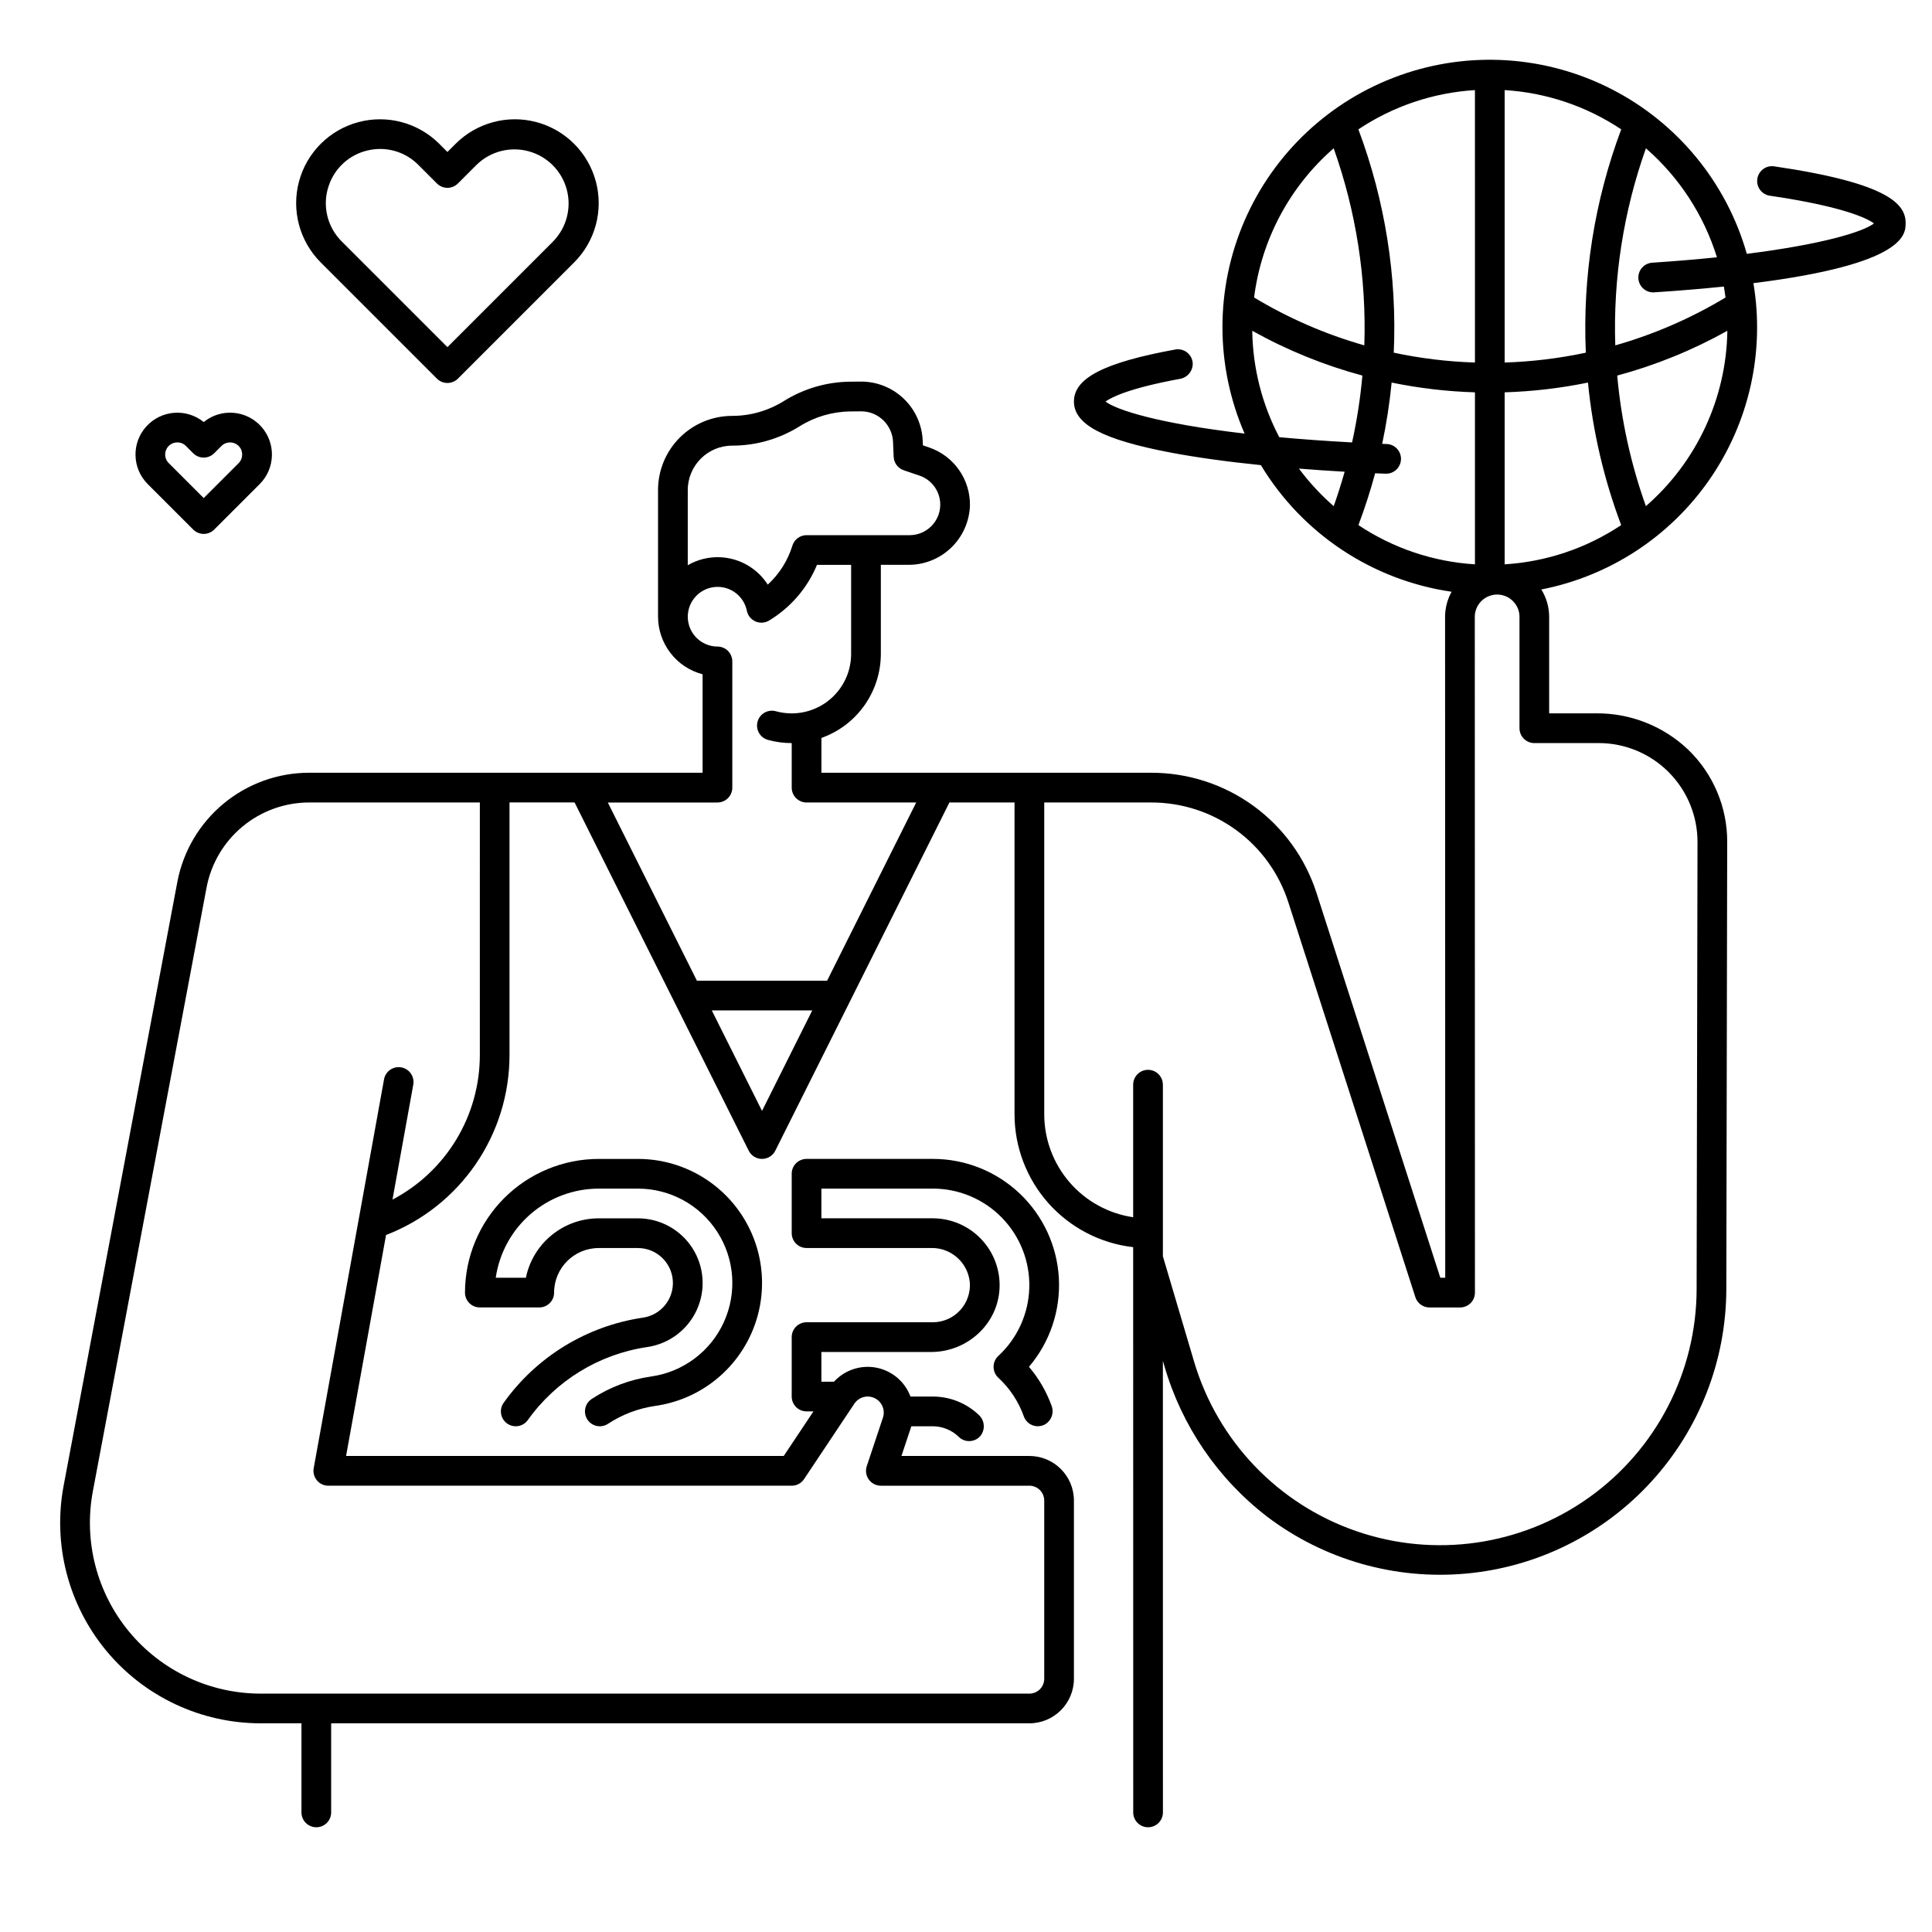 <?xml version="1.0" encoding="UTF-8"?>
<!-- Uploaded to: ICON Repo, www.iconrepo.com, Generator: ICON Repo Mixer Tools -->
<svg fill="#000000" width="800px" height="800px" version="1.1" viewBox="144 144 512 512" xmlns="http://www.w3.org/2000/svg">
 <g>
  <path d="m649.02 203.16c0-4.93-4.141-10.574-34.852-15.082-2.148-0.312-4.148 1.176-4.465 3.324-0.316 2.152 1.172 4.152 3.324 4.465 19.703 2.891 25.852 6.059 27.613 7.332-2.879 2.223-13.477 5.516-33.715 8.07-5.367-18.852-18.309-34.633-35.742-43.594-17.43-8.961-37.797-10.301-56.25-3.695-18.457 6.606-33.348 20.562-41.137 38.547-7.789 17.988-7.777 38.398 0.035 56.375-22.754-2.648-33.934-6.25-36.855-8.484 1.469-1.082 6.074-3.508 19.723-6.019 2.039-0.34 3.492-2.16 3.379-4.223-0.09-1.105-0.645-2.125-1.527-2.801-0.879-0.68-2.008-0.949-3.102-0.75-18.816 3.445-26.844 7.562-26.844 13.77 0 6.074 7.644 10.117 25.559 13.527 6.809 1.297 14.941 2.422 23.984 3.344 10.977 18.184 29.52 30.496 50.539 33.555-1.133 2.043-1.727 4.34-1.727 6.672l0.039 175.12h-1.301l-32.777-101.88c-2.969-9.289-8.82-17.395-16.703-23.137-7.883-5.742-17.387-8.828-27.141-8.809h-87.391v-9.227c4.602-1.633 8.586-4.648 11.402-8.633 2.82-3.988 4.336-8.746 4.344-13.629v-23.617h7.219c4.231 0.043 8.312-1.57 11.371-4.492 3.062-2.922 4.863-6.922 5.023-11.152 0.066-3.391-0.945-6.719-2.891-9.496-1.945-2.777-4.723-4.867-7.934-5.961l-1.641-0.559-0.055-1.266c-0.18-4.207-1.977-8.18-5.016-11.094-3.039-2.91-7.086-4.539-11.297-4.539l-2.977 0.027h0.004c-6.203 0.07-12.262 1.848-17.516 5.137-4.109 2.566-8.852 3.926-13.695 3.926-5.207 0.004-10.199 2.074-13.883 5.758s-5.754 8.676-5.758 13.883v33.562c0.008 3.492 1.168 6.887 3.305 9.648 2.133 2.766 5.125 4.742 8.504 5.629v26.09h-104.27c-8.285 0.004-16.309 2.902-22.684 8.188-6.379 5.289-10.711 12.637-12.246 20.777l-30.129 159.97c-2.93 15.543 1.219 31.582 11.312 43.758 10.098 12.172 25.09 19.219 40.906 19.219h10.809v23.617c0 1.043 0.414 2.043 1.152 2.781 0.738 0.738 1.742 1.152 2.785 1.152 1.043 0 2.043-0.414 2.781-1.152 0.738-0.738 1.152-1.738 1.152-2.781v-23.617h185.03c6.519 0 11.809-5.289 11.809-11.809v-47.23c0-6.523-5.289-11.809-11.809-11.809h-33.898l2.551-7.656c0.023-0.07 0.035-0.145 0.059-0.215h5.699v-0.004c2.578 0.012 5.047 1.023 6.891 2.824 0.773 0.754 1.82 1.152 2.898 1.109 1.074-0.043 2.086-0.523 2.797-1.332 1.383-1.688 1.199-4.156-0.414-5.617-3.281-3.125-7.644-4.863-12.176-4.856h-5.91c-0.379-1.008-0.887-1.961-1.516-2.836-2.125-2.957-5.477-4.801-9.113-5.016-3.641-0.211-7.18 1.227-9.641 3.914h-3.34v-7.871h29.086c9.59 0 17.77-7.445 18.133-17.027 0.184-4.812-1.602-9.492-4.938-12.961-3.34-3.473-7.945-5.434-12.762-5.441h-29.52v-7.871h29.52c6.902-0.004 13.508 2.781 18.324 7.719 4.816 4.941 7.43 11.617 7.254 18.516-0.18 6.894-3.141 13.426-8.207 18.109-0.805 0.746-1.262 1.793-1.262 2.891 0 1.098 0.457 2.144 1.262 2.887 3.047 2.816 5.363 6.328 6.754 10.234 0.395 1.113 1.27 1.992 2.383 2.391 1.113 0.398 2.344 0.277 3.356-0.332 1.625-1.02 2.305-3.043 1.629-4.836-1.363-3.781-3.398-7.285-6.004-10.348 5.551-6.519 8.383-14.918 7.926-23.465-0.461-8.547-4.184-16.594-10.398-22.48s-14.453-9.164-23.012-9.156h-33.457c-2.172 0-3.934 1.762-3.934 3.934v15.746c0 1.043 0.414 2.043 1.152 2.781 0.738 0.738 1.738 1.152 2.781 1.152h33.109c5.262-0.07 9.691 3.926 10.164 9.168 0.184 2.719-0.766 5.394-2.625 7.387-1.863 1.992-4.465 3.125-7.191 3.125h-33.457c-2.172 0-3.934 1.766-3.934 3.938v15.742c0 1.047 0.414 2.047 1.152 2.785 0.738 0.738 1.738 1.152 2.781 1.152h1.832l-7.871 11.809h-115.99l10.594-58.547h-0.004c9.641-3.715 17.926-10.266 23.77-18.785 5.84-8.52 8.961-18.609 8.953-28.941v-66.914l17.246 0.004 46.148 92.289c0.668 1.332 2.031 2.176 3.519 2.176 1.492 0 2.856-0.844 3.523-2.176l46.148-92.289h17.25v82.656c0.012 8.699 3.223 17.094 9.02 23.582 5.797 6.492 13.777 10.621 22.422 11.613l0.016 149.8h-0.004c0 1.043 0.418 2.047 1.156 2.785s1.738 1.152 2.781 1.152 2.047-0.414 2.785-1.152 1.152-1.742 1.152-2.785l-0.012-119.66 0.395 1.32h-0.004c4.594 15.898 14.152 29.91 27.277 39.992 15.074 11.406 33.859 16.773 52.684 15.055s36.328-10.402 49.082-24.352c12.758-13.945 19.848-32.152 19.883-51.055l0.234-118.42h0.004c0.043-9.25-3.699-18.113-10.359-24.531-6.57-6.246-15.312-9.695-24.379-9.613h-12.449v-25.566c0-2.566-0.719-5.082-2.074-7.258 18.098-3.543 34.098-14.008 44.594-29.172 10.5-15.16 14.664-33.824 11.609-52.008 40.332-5.047 40.336-12.977 40.336-15.887zm-377.86 220.42c0.008 7.891-2.148 15.637-6.227 22.395-4.082 6.754-9.934 12.266-16.922 15.934l5.512-30.469h-0.004c0.387-2.141-1.031-4.188-3.172-4.574s-4.188 1.031-4.574 3.172l-6.793 37.559c-0.012 0.055-0.02 0.105-0.031 0.164l-11.816 65.328c-0.207 1.148 0.105 2.328 0.852 3.223 0.75 0.895 1.855 1.414 3.023 1.414h122.81c1.316 0 2.543-0.66 3.273-1.754l13.312-19.969c1.18-1.781 3.496-2.41 5.414-1.473s2.844 3.152 2.164 5.176l-4.281 12.84c-0.398 1.199-0.195 2.519 0.543 3.543 0.742 1.027 1.93 1.637 3.191 1.637h39.363c1.043 0 2.043 0.414 2.781 1.152 0.738 0.738 1.152 1.738 1.152 2.781v47.234c0 1.043-0.414 2.043-1.152 2.781-0.738 0.738-1.738 1.152-2.781 1.152h-203.71c-13.469 0-26.242-6-34.84-16.371-8.598-10.371-12.129-24.031-9.637-37.27l30.129-159.97c1.199-6.34 4.57-12.059 9.535-16.176 4.965-4.117 11.207-6.371 17.656-6.375h45.234zm55.105-149.71v-0.004c0.012-6.492 5.273-11.758 11.77-11.766 6.316 0 12.512-1.773 17.867-5.125 4.027-2.519 8.672-3.883 13.426-3.938l2.891-0.027c2.273-0.008 4.453 0.91 6.039 2.543 1.461 1.496 2.316 3.477 2.406 5.562l0.168 3.945c0.066 1.625 1.125 3.039 2.664 3.562l4.195 1.43 0.004-0.004c3.273 1.125 5.477 4.203 5.481 7.668 0 4.473-3.625 8.102-8.098 8.109h-27.324c-1.73 0-3.254 1.125-3.762 2.777-1.219 3.965-3.469 7.531-6.527 10.332-2.188-3.422-5.617-5.871-9.566-6.828-3.949-0.957-8.117-0.355-11.633 1.684zm19.68 164.53-13.312-26.625h26.621zm17.242-34.496h-34.492l-23.617-47.23h29.055v-0.004c1.043 0 2.043-0.414 2.781-1.152 0.738-0.738 1.156-1.738 1.156-2.781v-33.457c0-2.168-1.758-3.93-3.926-3.938-3.051-0.012-5.824-1.781-7.121-4.539-1.297-2.762-0.895-6.023 1.043-8.383 1.934-2.359 5.055-3.391 8.016-2.656 2.961 0.734 5.234 3.106 5.844 6.098 0.254 1.254 1.102 2.309 2.273 2.82 1.172 0.516 2.523 0.43 3.621-0.234 5.695-3.434 10.145-8.605 12.691-14.754h9.047v23.617c-0.004 4.176-1.664 8.176-4.617 11.129-2.953 2.949-6.953 4.609-11.129 4.617-1.41-0.004-2.816-0.191-4.18-0.562-1.012-0.285-2.094-0.156-3.012 0.359-0.914 0.52-1.582 1.379-1.859 2.394-0.277 1.016-0.137 2.098 0.391 3.008s1.398 1.57 2.414 1.836c2.035 0.555 4.137 0.836 6.246 0.836v11.809c0 1.043 0.418 2.043 1.156 2.781 0.738 0.738 1.738 1.152 2.781 1.152h29.055zm148.23-142.23c-0.383-0.016-0.746-0.031-1.125-0.047v-0.004c1.137-5.359 1.973-10.781 2.508-16.234 7.269 1.492 14.656 2.359 22.078 2.586v45.582c-11.031-0.68-21.688-4.266-30.883-10.398 1.703-4.516 3.176-9.094 4.43-13.734 0.891 0.039 1.781 0.078 2.684 0.113h0.16-0.004c2.172 0.043 3.969-1.684 4.012-3.859 0.043-2.172-1.684-3.969-3.859-4.012zm23.461-21.594v-0.004c-7.234-0.227-14.438-1.102-21.516-2.613 0.895-20.156-2.293-40.289-9.375-59.184 9.195-6.137 19.855-9.723 30.887-10.402zm7.871 7.894v-0.004c7.418-0.227 14.805-1.09 22.078-2.586 1.266 12.922 4.227 25.621 8.805 37.773-9.195 6.133-19.852 9.719-30.883 10.398zm21.512-10.508v-0.004c-7.078 1.512-14.277 2.387-21.512 2.613v-72.199c11.035 0.68 21.695 4.269 30.891 10.406-7.082 18.895-10.273 39.023-9.379 59.18zm-66.824-54.168c5.957 16.746 8.711 34.461 8.125 52.227-10.258-2.918-20.082-7.184-29.215-12.688 1.934-15.32 9.445-29.398 21.09-39.539zm-21.578 48.359c9.207 5.141 19.008 9.129 29.188 11.871-0.531 5.957-1.445 11.875-2.734 17.719-7.07-0.383-13.488-0.852-19.297-1.387v-0.004c-4.57-8.707-7.019-18.367-7.156-28.199zm12.371 36.527c3.918 0.312 7.965 0.59 12.113 0.828-0.867 3.07-1.82 6.117-2.898 9.129h0.004c-3.418-2.981-6.508-6.32-9.219-9.957zm79.418 72.738h0.004c6.957-0.004 13.633 2.766 18.547 7.691 4.918 4.926 7.672 11.605 7.656 18.562l-0.234 118.43c-0.035 21.969-10.68 42.562-28.578 55.297s-40.848 16.039-61.609 8.867c-20.766-7.168-36.785-23.93-43.012-44.992l-8.246-27.848v-45.477h-0.004c0-2.176-1.762-3.938-3.934-3.938-2.176 0-3.938 1.762-3.938 3.938v35.129c-6.543-0.965-12.52-4.25-16.848-9.25-4.324-5.004-6.711-11.395-6.719-18.008v-82.656h28.348c8.086-0.016 15.965 2.539 22.5 7.301 6.535 4.762 11.387 11.48 13.852 19.184l33.652 104.61c0.523 1.629 2.035 2.731 3.746 2.731h8.105c1.047 0 2.047-0.414 2.785-1.152 0.738-0.738 1.152-1.738 1.152-2.785l-0.039-179.06v0.004c-0.004-2.402 1.438-4.566 3.656-5.484 2.215-0.918 4.769-0.41 6.461 1.289 1.113 1.109 1.734 2.613 1.73 4.184v29.5c0 1.043 0.414 2.043 1.152 2.781 0.738 0.738 1.738 1.156 2.781 1.156zm12.527-62.781h0.004c-3.988-11.168-6.543-22.797-7.602-34.609 10.18-2.742 19.984-6.731 29.188-11.871-0.262 17.855-8.113 34.758-21.59 46.477zm21.102-55.301h0.004c-9.137 5.504-18.961 9.77-29.215 12.688-0.59-17.766 2.168-35.484 8.121-52.23 8.832 7.695 15.344 17.695 18.816 28.883-5.195 0.539-10.895 1.023-17.152 1.438-2.117 0.141-3.742 1.938-3.672 4.055 0.07 2.121 1.805 3.805 3.926 3.809 0.086 0 0.176 0 0.266-0.008 6.84-0.453 12.969-0.969 18.48-1.535 0.16 0.957 0.305 1.926 0.43 2.902z"/>
  <path d="m316.6 508.78c-5.644 0.797-11.039 2.836-15.801 5.969-1.816 1.191-2.324 3.633-1.133 5.449 1.191 1.82 3.633 2.328 5.449 1.133 3.797-2.496 8.098-4.121 12.598-4.758 11.082-1.582 20.598-8.695 25.254-18.875 4.656-10.184 3.816-22.035-2.234-31.453-6.051-9.422-16.477-15.117-27.672-15.117h-10.41c-9.391 0.012-18.395 3.746-25.035 10.387-6.644 6.641-10.379 15.645-10.391 25.039 0 1.043 0.418 2.043 1.152 2.781 0.738 0.738 1.742 1.152 2.785 1.152h15.742c1.047 0 2.047-0.414 2.785-1.152 0.738-0.738 1.152-1.738 1.152-2.781 0.008-6.519 5.289-11.801 11.809-11.809h10.41c4.863 0.004 8.898 3.762 9.242 8.613 0.344 4.852-3.113 9.145-7.93 9.836-14.855 2.191-28.176 10.336-36.898 22.559-1.262 1.77-0.852 4.227 0.914 5.488 1.77 1.266 4.231 0.855 5.492-0.914 7.469-10.477 18.883-17.461 31.613-19.34 5.773-0.828 10.734-4.535 13.16-9.844 2.426-5.305 1.988-11.48-1.164-16.391-3.156-4.91-8.59-7.879-14.422-7.879h-10.418c-4.535 0.004-8.93 1.574-12.441 4.441-3.516 2.867-5.934 6.859-6.844 11.301h-7.988c0.953-6.555 4.234-12.547 9.242-16.883 5.008-4.336 11.406-6.723 18.027-6.734h10.414c8.516 0 16.445 4.332 21.047 11.496 4.606 7.168 5.246 16.18 1.703 23.926-3.539 7.742-10.777 13.156-19.207 14.359z"/>
  <path d="m259.79 244.34c0.738 0.738 1.738 1.152 2.781 1.152 1.047 0 2.047-0.414 2.785-1.152l30.801-30.801v0.004c5.609-5.613 7.805-13.797 5.746-21.465-2.055-7.668-8.043-13.656-15.711-15.711-7.668-2.055-15.852 0.141-21.465 5.754l-2.156 2.156-2.156-2.156h0.004c-5.613-5.613-13.797-7.805-21.465-5.75-7.668 2.055-13.656 8.043-15.711 15.711-2.055 7.668 0.137 15.848 5.75 21.461zm-28.695-51.043c1.555-4.727 5.465-8.301 10.312-9.426 1.094-0.262 2.215-0.395 3.34-0.395 3.793 0 7.43 1.516 10.105 4.207l4.938 4.938c0.738 0.738 1.738 1.156 2.781 1.156 1.047 0 2.047-0.418 2.785-1.156l4.938-4.938c3.637-3.562 8.891-4.93 13.805-3.594 4.914 1.332 8.75 5.172 10.086 10.086 1.332 4.914-0.039 10.168-3.602 13.805l-28.008 28.012-28.016-28.012c-3.859-3.836-5.203-9.531-3.465-14.684z"/>
  <path d="m195.2 284.34c0.738 0.738 1.742 1.152 2.785 1.152s2.047-0.414 2.781-1.152l12.043-12.043h0.004c4.176-4.172 4.352-10.883 0.398-15.27-3.953-4.383-10.645-4.902-15.227-1.18-4.582-3.719-11.273-3.195-15.223 1.184-3.949 4.383-3.777 11.09 0.395 15.266zm-7.258-20.898c0.344-1.062 1.223-1.867 2.312-2.113 0.25-0.059 0.504-0.09 0.762-0.086 0.848-0.008 1.66 0.332 2.25 0.941l1.93 1.93c0.738 0.738 1.742 1.152 2.785 1.152s2.043-0.414 2.781-1.152l1.93-1.93h0.004c1.254-1.258 3.293-1.254 4.547 0s1.254 3.293 0 4.547l-9.262 9.262-9.262-9.262c-0.867-0.859-1.168-2.137-0.777-3.289z"/>
 </g>
</svg>